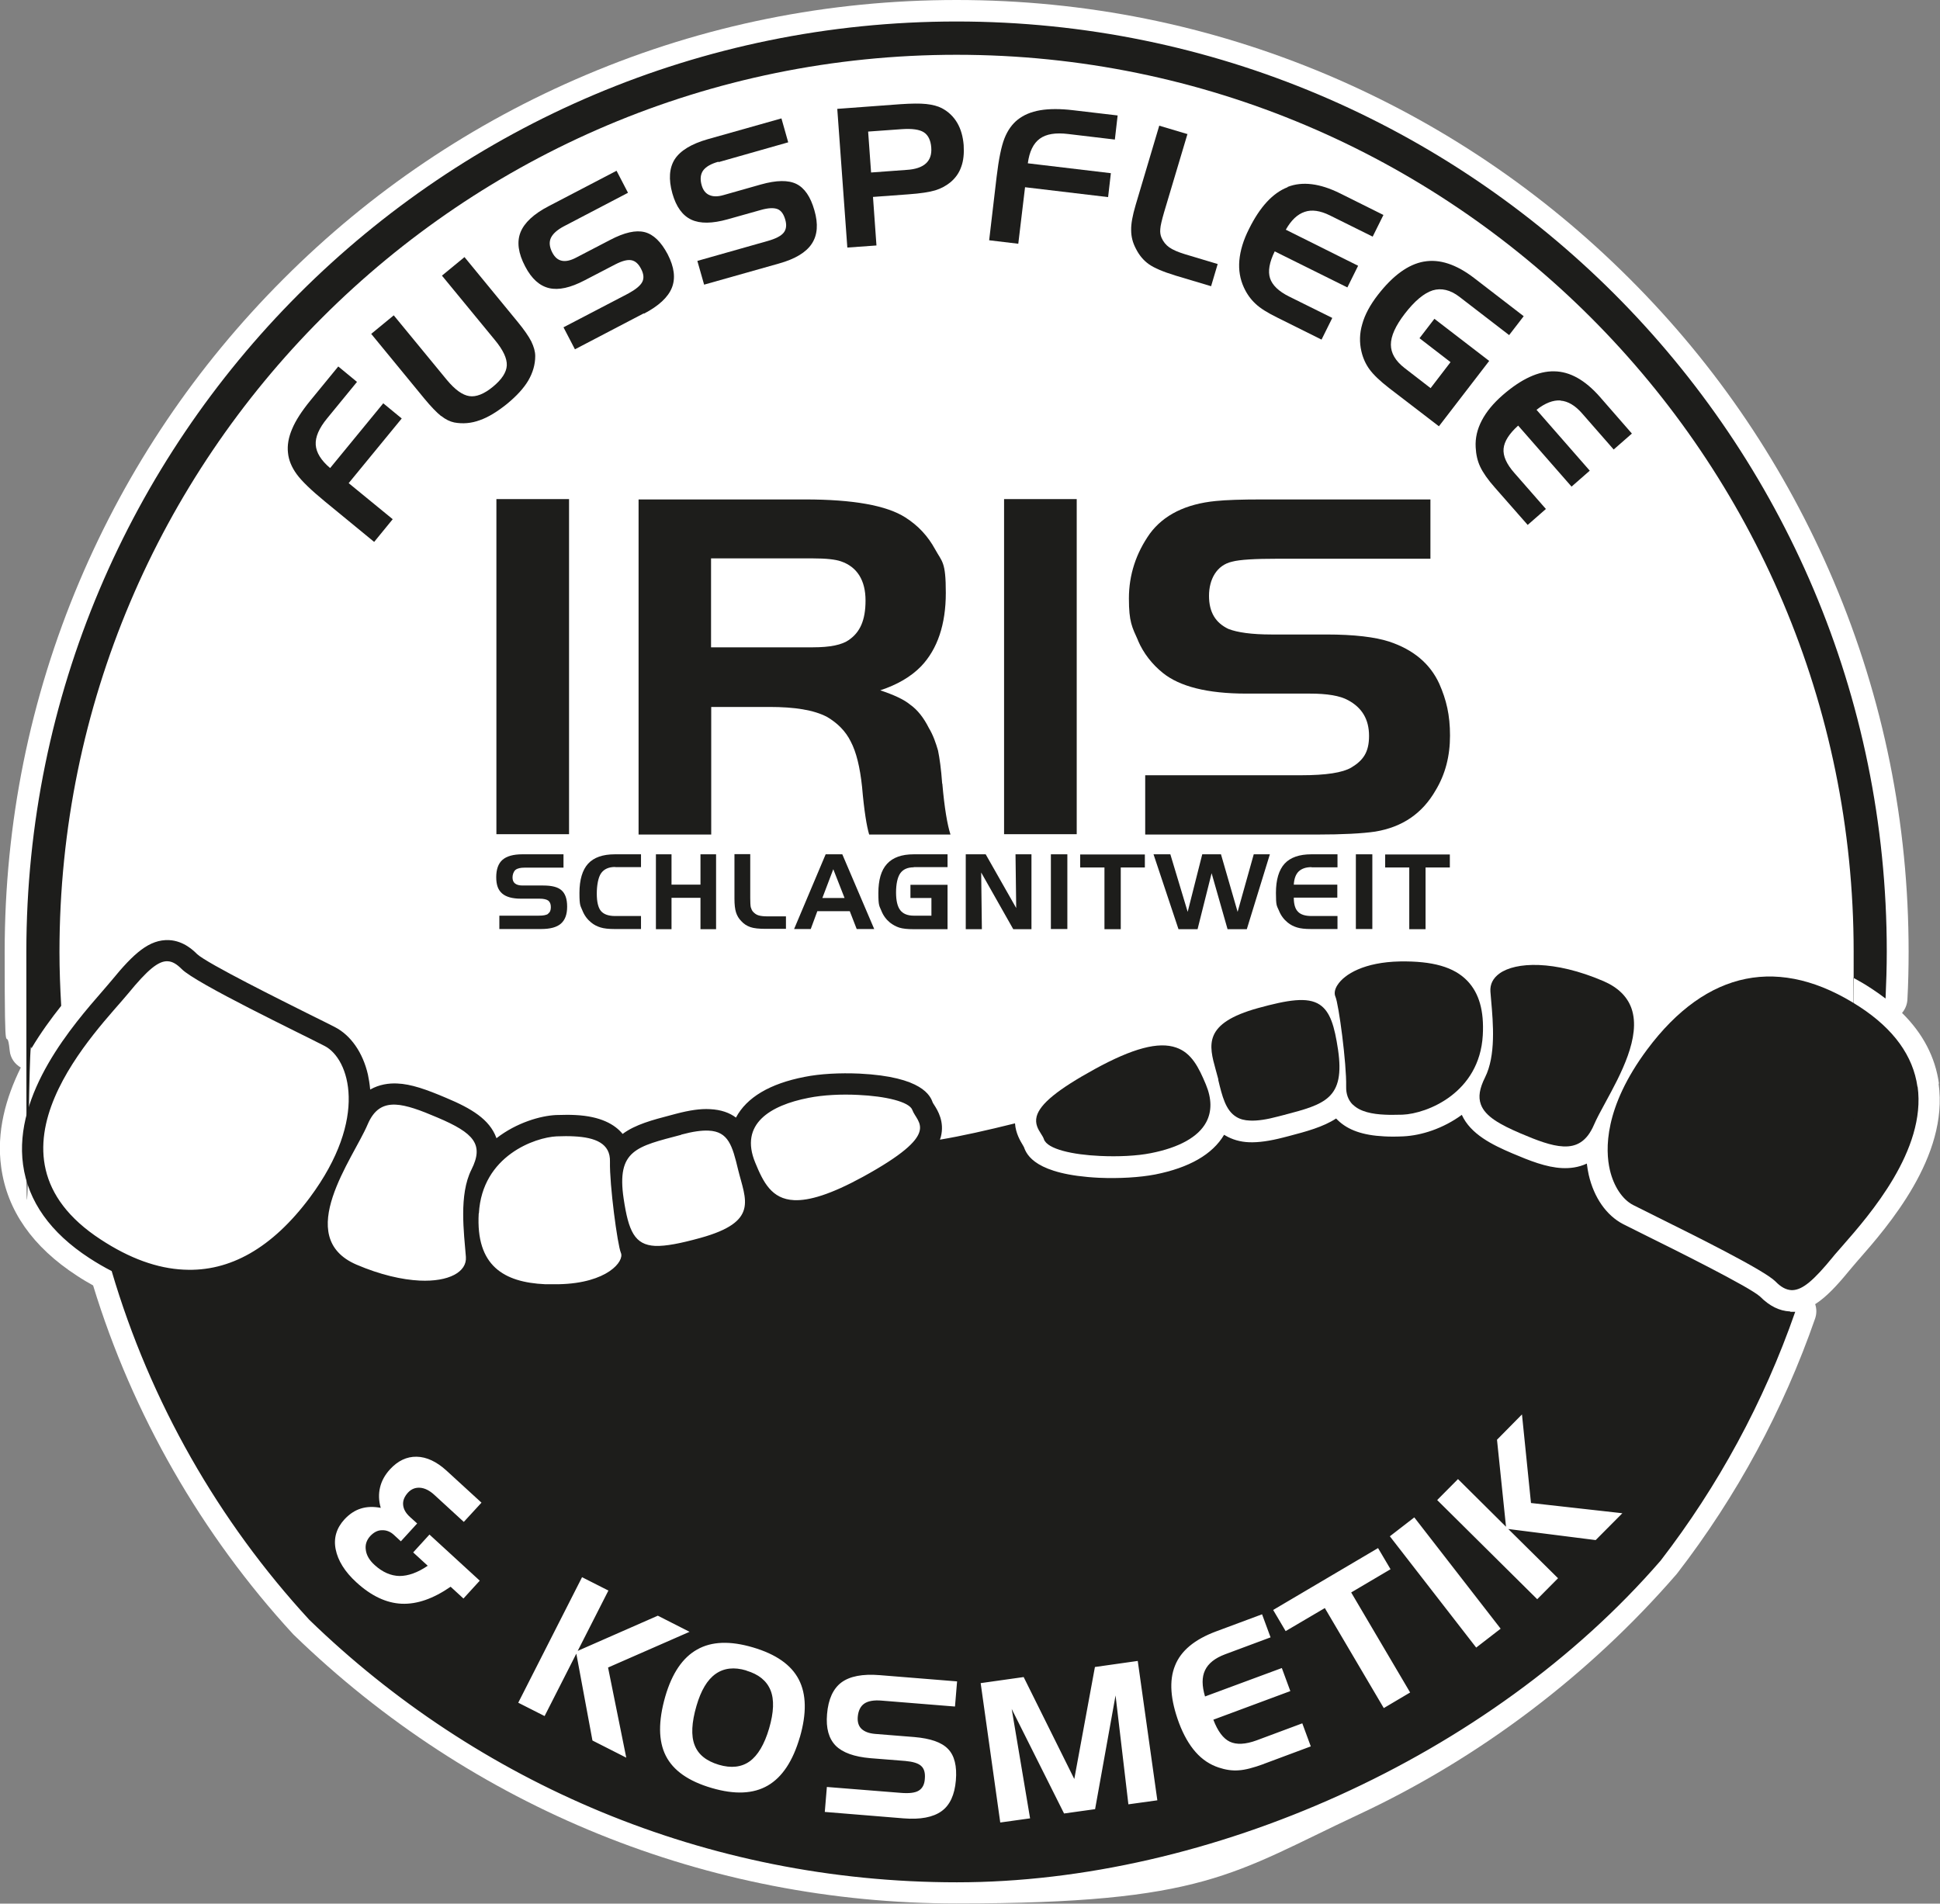 <?xml version="1.0" encoding="UTF-8"?>
<svg id="Ebene_2" xmlns="http://www.w3.org/2000/svg" version="1.1" viewBox="0 0 1118.9 1098.1">
  <rect x="0" y="0" width="1118.9" height="1098.1" fill="#808080" stroke="none"/>
  <!-- Generator: Adobe Illustrator 29.2.1, SVG Export Plug-In . SVG Version: 2.1.0 Build 116)  -->
  <defs>
    <style>
      .st0 {
        fill: #1d1d1b;
      }

      .st1 {
        fill: #fff;
      }
    </style>
  </defs>
  <path class="st1" d="M1118.3,625.1c-2.1-15.2-9.2-28.9-21.3-40.8,1.8-2.1,2.9-4.7,3.1-7.6.5-9.3.7-18.6.7-27.7,0-74.1-14.5-146-43.2-213.7-27.7-65.4-67.2-124.1-117.7-174.5-50.4-50.4-109.1-90-174.5-117.7C697.7,14.5,625.8,0,551.7,0s-146,14.5-213.7,43.2c-65.4,27.7-124.1,67.2-174.5,117.7-50.4,50.4-90,109.1-117.7,174.5C17.2,403,2.7,474.9,2.7,549s1,38.2,2.9,57.1c.4,4.2,2.9,7.7,6.4,9.7-8.6,17.4-14.2,37.1-11.3,57.6,3.4,24.8,18.1,45.9,43.7,62.5,3,2,6.1,3.8,9.3,5.6,22.7,74.3,62.5,143.7,115.3,201.1.2.2.3.3.5.5,103,99.9,238.7,154.9,382.2,154.9s159.2-17.3,232.1-51.4c69.5-32.5,132.8-80.4,183.2-138.6.2-.2.3-.4.4-.5,34.4-44.6,61.1-94.1,79.5-147,.9-2.7.9-5.6,0-8.2,6.3-4,12.5-10.6,19.7-19.4,1.3-1.6,3.1-3.6,5.1-6l.2-.2c16.9-19.3,52.1-59.6,46.2-101.6Z"/>
  <g>
    <path class="st0" d="M780.3,637.2c4.1,4.1,11.2,5.5,18.5,5.8,3.4.2,6.8,0,10.1,0,14.3-.6,44.4-12.6,46.3-45.8.8-14.1-2.1-24.3-8.9-31.4-7.7-8-20-11.5-38.9-11.2-20.4.4-32,7.3-36,13.6-1.6,2.4-2,4.9-1.2,6.7,1.9,4.2,6.5,38.7,6.2,51.9-.1,4.3,1.2,7.8,3.8,10.4Z"/>
    <path class="st0" d="M877,653.8c9.6,4.1,17.8,7.2,24.6,7.5,7.7.4,13.6-2.9,17.7-12.4,1.5-3.5,3.8-7.8,6.6-12.9,8.7-16,20.7-37.9,15.1-54.2-2.4-6.9-7.8-12.2-16.1-15.8-28.6-12.3-50.8-11.1-60-4.5-3.8,2.7-5.6,6.3-5.3,10.5.1,1.5.3,3.1.4,4.8,1.2,13.6,2.8,32.1-3.5,44.7-3.2,6.4-4,11.3-2.4,15.6,2.5,6.9,11,11.6,22.9,16.7Z"/>
    <path class="st0" d="M602.1,657.2c2,5.7,16.6,8.9,32.3,9.6,10.4.5,21.3,0,29.3-1.6,16.4-3.2,27.5-9.4,32-17.9,3.3-6.2,3.2-13.5-.2-21.7-4.1-9.8-8.2-18.2-17.1-21.3-10.2-3.6-25.1.4-47,12.4-21.3,11.7-31.6,20.1-33.5,27.3-1.1,4.3.9,7.5,2.5,10,.7,1.1,1.4,2.2,1.7,3.2Z"/>
    <path class="st0" d="M702.6,622.8c2.3,9.6,4.3,17.8,10.5,21.5,2.1,1.3,4.7,2,7.9,2.1,4.2.2,9.6-.6,16.3-2.4l3.1-.8c23.7-6.2,35.5-9.4,31.3-37.8-2-13.3-4.4-21.8-10.6-25.9-7-4.6-18.4-2.7-35.5,2-31.8,8.8-28.4,21.3-24.4,35.7.5,1.8,1,3.6,1.5,5.5Z"/>
    <path class="st0" d="M430.4,963.6c-7-2.1-12.9-1.4-17.7,2-4.8,3.4-8.4,9.5-11,18.4-2.8,9.6-3.2,17.2-1.1,22.6,2.1,5.5,6.7,9.2,14,11.4,7.1,2.1,13.1,1.4,17.8-2,4.7-3.4,8.5-9.8,11.2-19,2.7-9.3,3-16.6.8-22-2.2-5.4-6.8-9.2-13.9-11.3Z"/>
    <path class="st0" d="M1032.4,756.5c-6.2-.3-11.8-3.1-17.3-8.6-6-5.5-50.2-27.5-64.8-34.7l-.8-.4c-5.8-2.9-10.5-5.2-13.4-6.7-9.6-5-16.8-15.3-19.8-28.4-.4-1.9-.8-4-1.1-6.5-4.9,2.3-9.9,2.8-14.2,2.6-9.2-.4-18.9-4.3-28.8-8.5-11.5-4.9-24-11-29.1-22.2-10.8,7.9-23.3,11.9-33.7,12.4-4.3.2-7.9.2-11.2,0-12.1-.6-20.8-3.6-26.7-9.4-.3-.3-.6-.6-.9-.9-7.5,4.9-17.2,7.5-27.1,10.1l-3.1.8c-8.1,2.1-14.5,3-20,2.8-5.2-.2-9.8-1.6-13.7-3.9-.2-.1-.5-.3-.7-.4-6.7,11.3-20.1,19-39.8,22.9-8.9,1.7-20.7,2.4-32.3,1.9,0,0,0,0,0,0-36.9-1.8-41.8-13.4-43.3-17.6-.2-.3-.4-.7-.6-1.1-1.5-2.5-4.2-6.9-4.6-12.7-16.1,4-30.7,7.3-43.3,9.4.2-.5.3-1,.5-1.5,2.3-8.8-1.8-15.4-3.8-18.5-.3-.4-.6-1-.8-1.3-1.4-3.9-5.9-15-42.3-16.8-11.4-.5-22.7.1-31.7,1.9-20,3.9-33.3,11.8-39.5,23.4,0,0,0,0,0,.1-3.7-2.8-8.6-4.6-15.1-4.9-5.4-.3-11.6.6-19.6,2.7l-3,.8c-10.3,2.7-20.3,5.3-27.7,10.8-4.5-5.5-12.7-10.2-27.3-10.9-3.3-.2-6.9-.1-11.1,0-8.8.4-22.7,4.3-34.4,13.4,0-.1,0-.3-.1-.4-3.9-10.5-14.3-16.8-28.9-22.9-11.5-4.9-20.3-8-28.3-8.3-4.7-.2-10.2.5-15.5,3.5-.3-3.3-.8-6.2-1.3-8.6-2.9-12.7-9.9-22.7-19-27.4-3-1.6-8-4-14.2-7.1-16.2-8.1-59.3-29.5-65.3-35-1.9-1.9-7.7-7.7-16.2-8.1-11.4-.5-20.4,7.7-33,23.1-1.3,1.6-3.2,3.7-5.3,6.2-16.7,19.2-51.6,59-45.9,100.3,2.9,21.1,15.8,39.2,38.2,53.8,4.3,2.8,8.6,5.3,12.9,7.5,22.3,75.7,61.7,144.4,114,201.2,96.6,93.7,228.3,151.4,373.5,151.4s307.5-71.9,405.9-185.6c33-42.8,59.4-91.2,77.6-143.5-.2,0-.4,0-.6,0-.7,0-1.4,0-2.1,0ZM466.3,633.3c8.5-1.7,18.9-2.2,28.7-1.7,15.6.7,29.5,3.9,31.2,8.7,2.8,7.7,17.5,13.3-28.6,38.6-18.5,10.1-30.9,13.8-39.6,13.4-13-.6-17.8-10.4-22.4-21.6-9.3-22.4,8.7-33.1,30.7-37.4ZM392.9,654.5c6.7-1.8,11.8-2.5,15.8-2.3,11.4.5,13.7,8.7,17,22.5,4.3,17.5,12.2,30-21.8,39.4-11.6,3.2-19.9,4.8-26,4.6-11.9-.6-15.4-8.5-18.2-27.2-4.2-28.2,7.5-30.1,33.2-36.9ZM106.1,732.4c-15.4-.7-31.4-6.5-48-17.4-75.6-49.3-.5-122,15.9-142,10.9-13.3,17.3-18.8,22.7-18.5,2.8.1,5.3,1.7,8.1,4.5,8.2,8.3,68.4,37.1,82.5,44.4,14.1,7.3,25.6,41.4-8.6,87.4-21.7,29.1-46.1,42.9-72.5,41.6ZM212,648.7c3.7-8.7,8.9-11.8,16.2-11.5,6.3.3,14.2,3.2,24,7.4,21.3,9,27,15.6,19.7,30.1-7.3,14.5-4.3,36.4-3.2,50.3.7,8.7-9.8,14.5-26.7,13.7-10.1-.5-22.6-3.3-36.4-9.2-36.9-15.9-1.8-61.4,6.4-80.8ZM236.5,875.1l4.1,3.7-9.4,10.3-3.9-3.6c-2.1-2-4.5-2.9-7-2.8-2.5,0-4.7,1.2-6.7,3.3-2.2,2.4-3.1,5.1-2.6,8.2.4,3,2.1,5.9,5.1,8.6,4.5,4.1,9.3,6.2,14.3,6.3,5,0,10.4-1.9,16.3-5.9l-8.4-7.7,9.4-10.3,29,26.6-9.4,10.3-7.4-6.8c-10,6.9-19.4,10.2-28.3,9.8-8.8-.4-17.5-4.5-26-12.3-6.8-6.2-10.7-12.6-12-19.1s.5-12.3,5.1-17.3c2.8-3,5.9-5.1,9.4-6.2,3.5-1.1,7.3-1.2,11.5-.4-1.2-4.1-1.3-8.1-.4-11.8.9-3.8,2.8-7.2,5.7-10.4,4.6-5,9.7-7.4,15.4-7.3,5.7.1,11.5,2.8,17.2,8l20.2,18.5-10.2,11.1-17-15.6c-2.7-2.5-5.5-3.9-8.2-4.1-2.7-.2-5,.7-6.9,2.7-2.1,2.3-3.1,4.6-2.9,7.1.2,2.5,1.5,4.8,3.9,7ZM276.2,699.9c1.9-33.3,32.5-43.8,44.8-44.4,3.5-.1,6.9-.2,10,0,12.4.6,21.1,4.1,20.8,14.6-.3,13.2,4.3,47.9,6.3,52.6,2.1,4.7-7.6,17.5-35.8,18.1-2.7,0-5.3,0-7.9,0-23.9-1.1-40-10.7-38.3-40.8ZM341.7,1004l-9.3-50.1-18.3,36-15.2-7.7,36.8-72.4,15.2,7.7-17.7,34.8,46.2-20.3,18.3,9.3-47,20.6,10.5,52-19.5-9.9ZM461.3,1002.1c-4,13.8-10.2,23.1-18.5,27.9-8.3,4.8-19,5.3-32.3,1.4-13.4-3.9-22.2-10.1-26.5-18.6-4.3-8.5-4.4-19.9-.3-34.2,3.9-13.4,10-22.4,18.4-27.1,8.3-4.7,19-5.1,32.2-1.2,13.2,3.9,22,10,26.4,18.5,4.4,8.5,4.6,19.6.6,33.4ZM550.7,984.4l-42.1-3.4c-4.5-.4-7.9.2-10.1,1.7-2.2,1.5-3.5,4.1-3.8,7.8-.2,2.9.5,5.2,2.2,6.8,1.7,1.6,4.3,2.6,7.9,2.9l22.5,1.8c9.3.8,15.8,3,19.5,6.9,3.7,3.8,5.2,9.9,4.5,18.1-.7,8.3-3.4,14.3-8.3,17.8-4.9,3.5-12.2,4.9-22,4.1l-45.3-3.7,1.2-14.4,42.6,3.4c4.9.4,8.3,0,10.4-1.3,2.1-1.3,3.3-3.5,3.5-6.8.3-3.4-.4-5.9-2.1-7.4-1.7-1.6-4.8-2.5-9.2-2.9l-20.1-1.6c-9.3-.8-16-3.2-20-7.2-4-4.1-5.7-10.1-5-18.2.7-8.6,3.5-14.7,8.3-18.3,4.9-3.6,12.2-5,22.1-4.2l44.6,3.6-1.2,14.4ZM650.8,1040.8l-7.4-62.8-11.8,65.6-17.9,2.5-30.2-60.3,10.6,63.1-17.2,2.4-11.3-80.4,24.8-3.5,29.2,58.8,11.9-64.6,24.7-3.5,11.3,80.4-16.6,2.3ZM729,1017.5c-6,2.2-10.9,3.5-14.6,3.7-3.8.3-7.6-.3-11.5-1.6-5.1-1.7-9.5-4.6-13.3-8.9s-7-9.9-9.6-16.8c-5-13.5-5.8-24.5-2.3-33.1,3.4-8.6,11.3-15.1,23.6-19.7l26.6-9.9,4.9,13.3-26.3,9.8c-5.8,2.2-9.6,5.2-11.5,9.2s-1.8,9,0,15.1l44.3-16.4,4.9,13.3-44.4,16.5c2.5,6.6,5.7,10.9,9.5,12.7s9,1.6,15.5-.8l26.3-9.8,4.9,13.3-27.1,10.1ZM798.1,985.3l-34-57.7-22.6,13.3-7.2-12.2,60.5-35.7,7.2,12.2-22.7,13.4,34,57.7-15.2,9ZM851.4,950.4l-49.8-64.2,14.1-10.9,49.8,64.2-14.1,10.9ZM920.4,888.4l-50.5-6.4,28.7,28.4-12,12.1-57.7-57.2,12-12.1,27.7,27.5-5.2-50.2,14.4-14.6,5.2,51.1,52.7,5.9-15.4,15.5Z"/>
    <path class="st0" d="M1105.9,626.9c-2.5-17.8-13.7-33.3-33.3-46.1-45.9-29.9-88.3-21.4-122.6,24.6-24.9,33.5-24.2,57.9-21.5,69.5,2.2,9.4,7.2,17,13.4,20.2,3,1.5,7.9,4,14,7,21.6,10.7,61.8,30.7,68.1,37.1,3.2,3.3,6.1,4.8,9.1,5,.3,0,.6,0,.9,0,5.7-.3,11.9-5.4,23.1-19.1,1.4-1.8,3.4-3.9,5.6-6.5,15.7-17.9,48.3-55.3,43.3-91.7Z"/>
    <path class="st0" d="M35.3,580.2c-.6-10.3-1-20.7-1-31.1C34.3,263.3,266,31.6,551.7,31.6s517.4,231.7,517.4,517.4,0,10-.2,15c3.5,1.9,6.9,3.9,10.4,6.2,2.9,1.9,5.6,3.8,8.2,5.8.4-9,.7-18,.7-27.1,0-296.3-240.2-536.5-536.5-536.5S15.2,252.7,15.2,549s1,37.4,2.9,55.8c5.4-9.1,11.5-17.4,17.2-24.6Z"/>
    <path class="st0" d="M221,232.7l-30.6,37.3c-5.2-4.4-8-8.9-8.3-13.4-.3-4.5,1.9-9.6,6.6-15.3l17.2-21-10.8-8.9-16.3,19.9c-4.8,5.9-8.3,11.3-10.3,16.1-2.1,4.9-2.9,9.5-2.4,13.8.4,4.2,2.1,8.3,5,12.3,2.9,4,8.3,9.2,16.2,15.7l28.5,23.4,10.7-13.1-25.4-20.8,30.6-37.3-10.7-8.8Z"/>
    <path class="st0" d="M254.4,239.9c2.6,2.1,5.2,3.3,7.6,3.8,4.9.9,9.8.5,14.7-1.3,4.9-1.7,10.1-4.9,15.7-9.4,5.6-4.6,9.7-9.1,12.3-13.5,2.6-4.5,4-9.2,4-14.1,0-2.6-.8-5.4-2.3-8.5-1.6-3.1-4.2-6.8-7.8-11.2l-30.7-37.4-13,10.7,30.5,37.1c4.8,5.8,7.1,10.7,6.9,14.7-.2,4-2.9,8.1-8,12.3-5.1,4.2-9.7,6-13.6,5.4-4-.6-8.3-3.7-13.1-9.5l-30.5-37.1-13,10.7,30.7,37.4c3.8,4.6,7,7.9,9.6,10Z"/>
    <path class="st0" d="M371.3,181c8.6-4.5,14-9.5,16.2-15,2.2-5.5,1.4-11.9-2.4-19.3-3.8-7.2-8.2-11.5-13.3-12.8-5.1-1.3-11.7.2-19.9,4.5l-19.8,10.3c-3.1,1.6-5.8,2.2-8.1,1.7-2.3-.5-4-2-5.4-4.6-1.7-3.2-2-6.1-.9-8.5s3.6-4.7,7.6-6.8l36.9-19.3-6.6-12.7-39.1,20.4c-8.7,4.5-14.1,9.6-16.3,15.1-2.2,5.6-1.3,12.1,2.7,19.7,3.7,7.1,8.3,11.2,13.8,12.5,5.5,1.3,12.3-.2,20.5-4.5l17.7-9.2c3.9-2,6.9-2.8,9.2-2.4,2.3.4,4.2,2.1,5.7,5.1,1.5,2.9,1.7,5.4.6,7.5-1.1,2.1-3.8,4.3-8,6.6l-37.4,19.5,6.6,12.7,39.8-20.8Z"/>
    <path class="st0" d="M414.5,93.5l40.1-11.4-3.9-13.8-42.5,12c-9.4,2.7-15.7,6.5-19,11.5-3.2,5-3.7,11.6-1.4,19.8,2.2,7.7,5.8,12.7,10.9,15.1,5.1,2.4,12.1,2.3,21-.2l19.2-5.4c4.2-1.2,7.4-1.3,9.5-.5s3.6,2.9,4.5,6.1c.9,3.1.6,5.6-.9,7.5-1.5,1.9-4.6,3.5-9.2,4.8l-40.6,11.5,3.9,13.7,43.2-12.2c9.3-2.6,15.6-6.4,18.9-11.4,3.3-5,3.8-11.4,1.5-19.3-2.2-7.8-5.7-12.9-10.4-15.2-4.7-2.3-11.5-2.2-20.4.3l-21.5,6.1c-3.4,1-6.1,1-8.3,0-2.1-.9-3.6-2.8-4.4-5.6-1-3.5-.7-6.3.8-8.5,1.6-2.2,4.5-3.9,8.8-5.1Z"/>
    <path class="st0" d="M554.4,96.2c1.3-3.5,1.7-7.7,1.4-12.5-.4-4.9-1.6-9.2-3.7-12.8-2.1-3.6-5.1-6.5-8.9-8.5-2.3-1.2-5.3-2-9-2.4-3.7-.4-8.6-.3-14.8.1l-36.5,2.7,5.8,80,16.8-1.2-2-28,20.4-1.5c7-.5,12.2-1.3,15.5-2.3,3.3-1,6.2-2.6,8.7-4.6,3-2.5,5.1-5.5,6.3-9ZM534,94.3c-2.3,2.1-6,3.4-11.1,3.7l-20.5,1.5-1.7-23.6,19.5-1.4c5.9-.4,10.1.2,12.6,1.8s4,4.6,4.3,8.8c.3,4-.7,7-3.1,9.2Z"/>
    <path class="st0" d="M599.9,63.6c-5.2.9-9.5,2.7-12.9,5.4-3.3,2.6-5.9,6.3-7.7,10.9-1.8,4.6-3.3,12-4.5,22.1l-4.3,36.6,16.8,2,3.9-32.6,47.9,5.7,1.6-13.8-47.9-5.7c.9-6.8,3.2-11.5,6.9-14.2,3.7-2.7,9.1-3.6,16.4-2.7l26.9,3.2,1.6-13.9-25.5-3c-7.5-.9-13.9-.9-19.2,0Z"/>
    <path class="st0" d="M684.7,77.3l-16.1-4.8-13.6,45.7c-1.8,6.1-2.7,10.9-2.6,14.6,0,3.7.9,7.2,2.7,10.6,1.9,3.8,4.4,6.8,7.5,9,3.1,2.2,8.3,4.4,15.5,6.6l20.4,6.1,3.8-12.8-19-5.7c-3.9-1.2-6.9-2.5-8.9-3.9-2-1.4-3.5-3.3-4.5-5.6-.6-1.4-.9-3.1-.7-5,.1-1.9.9-5.2,2.2-9.7l13.5-45.2Z"/>
    <path class="st0" d="M742.6,108c-8.5,3.3-15.9,11.3-22.2,24-3.3,6.5-5.1,12.6-5.6,18.2-.5,5.6.4,10.8,2.6,15.6,1.7,3.7,3.9,6.8,6.7,9.4,2.7,2.6,6.9,5.2,12.6,8l25.5,12.7,6.2-12.5-24.8-12.3c-6.1-3-9.8-6.6-11.1-10.6-1.3-4-.4-9.2,2.7-15.5l41.9,20.8,6.2-12.5-41.7-20.8c3.1-5.5,6.7-8.9,10.9-10.3,4.1-1.4,8.9-.7,14.4,2l24.8,12.3,6.2-12.5-25.1-12.5c-11.5-5.7-21.6-7-30.1-3.7Z"/>
    <path class="st0" d="M821.2,150.9c-9,1.6-17.8,8-26.5,19.2-4.5,5.8-7.5,11.4-9,16.8-1.6,5.4-1.7,10.7-.5,15.8.9,3.9,2.5,7.4,4.7,10.4,2.2,3,5.9,6.6,11.2,10.7l28.8,22.1,29-37.7-31.6-24.3-8.6,11.2,17.9,13.8-11.5,15-15-11.6c-5.3-4.1-7.9-8.6-7.9-13.5,0-5,2.7-10.9,8-17.8,5.7-7.4,11.1-11.9,16.1-13.5,5-1.5,10.2-.3,15.4,3.7l28.7,22.1,8.4-10.9-28.7-22.1c-10.2-7.8-19.8-11-28.8-9.4Z"/>
    <path class="st0" d="M900,231.1c4.3.3,8.5,2.8,12.5,7.4l18.2,20.8,10.5-9.2-18.4-21.1c-8.5-9.7-17.3-14.7-26.4-14.8-9.1-.2-19,4.4-29.7,13.7-5.5,4.8-9.5,9.7-12.1,14.7-2.6,5-3.8,10.1-3.5,15.4.2,4.1,1,7.8,2.6,11.2,1.6,3.4,4.4,7.5,8.6,12.2l18.8,21.4,10.5-9.2-18.2-20.8c-4.5-5.1-6.6-9.8-6.2-14,.4-4.2,3.2-8.6,8.4-13.3l30.8,35.2,10.5-9.2-30.7-35.1c4.9-3.9,9.6-5.7,13.9-5.4Z"/>
    <path class="st0" d="M656.3,369.4c3.2,7.5,8.3,13.9,14.4,18.8,9.7,7.8,25.6,11.9,48.1,11.9h36.6c10,0,17.4,1.2,22.1,3.8,8,4.3,12.1,11,12.1,20.6s-3.5,14.2-10.3,18.3c-5,2.9-14.4,4.4-28.9,4.4h-89.9v34.2h99.1c14.7,0,26.2-.6,33.6-1.7,15.6-2.6,27.1-10.4,34.8-23.8,5.6-9.3,8.3-19.7,8.3-31.6s-2.1-20.6-6.2-29.9c-5.3-11.6-15-19.7-28.9-24.3-8-2.6-20-4.1-36.3-4.1h-31.6c-11.5,0-19.7-1.2-24.8-3.2-7.4-3.5-11.2-9.6-11.2-19.1s4.4-17.7,13.3-19.7c4.4-1.2,13.3-1.7,26.2-1.7h88.2v-34.2h-97.6c-11.5,0-20.3.3-26.2.9-17.4,1.7-30.1,8.1-38,18.8-8,11.3-12.1,23.8-12.1,37.4s1.8,16.5,5.3,24.3Z"/>
    <rect class="st0" x="286.3" y="287.9" width="41.9" height="193.3"/>
    <rect class="st0" x="579.1" y="287.9" width="41.9" height="193.3"/>
    <path class="st0" d="M543.4,452c-.6-8.4-1.5-14.8-2.4-19.1-1.2-4.1-2.7-8.7-5.3-13-2.9-5.8-6.5-10.4-10.6-13.3-3.8-3.2-9.7-5.8-17.4-8.4,9.7-3.2,17.7-7.8,23.6-13.9,9.4-9.9,14.2-24.1,14.2-42.3s-2.1-17.7-6.2-25.2c-4.1-7.5-9.7-13.6-17.1-18.3-10.9-7-30.4-10.4-57.8-10.4h-96.1v193.3h41.9v-73.6h33.6c14.4,0,25.6,1.7,33.3,5.8,5.9,3.5,10.6,8.1,13.6,14.2,3.2,6.1,5.3,14.8,6.5,26.1,1.2,13.9,2.7,22.9,4.1,27.5h46.9c-1.8-5.5-3.5-15.4-4.7-29.3ZM489.7,369.1c-4.1,2.9-10.9,4.3-20.9,4.3h-58.7v-51.3h58.7c7.7,0,13,.6,16.2,1.7,9.4,3.2,14.2,11,14.2,22.6s-3.3,18.3-9.4,22.6Z"/>
    <path class="st0" d="M316.2,527.1c-1.1.8-2.9,1.1-5.5,1.1h-22.7v7.7h24.1c5.2,0,9-1,11.4-3.1,2.4-2.1,3.6-5.3,3.6-9.8s-1.1-7.5-3.2-9.4c-2.1-1.9-5.6-2.8-10.6-2.8h-12c-1.9,0-3.3-.4-4.3-1.2-1-.8-1.4-2-1.4-3.5s.6-3.4,1.7-4.3c1.1-.9,2.9-1.3,5.3-1.3h22.4v-7.7h-23.7c-5.3,0-9.1,1.1-11.5,3.2-2.4,2.1-3.6,5.5-3.6,10s1.1,7.4,3.4,9.4c2.3,2,5.9,3,10.9,3h10.7c2.3,0,4,.4,5,1.1,1,.8,1.5,2,1.5,3.8s-.5,3-1.6,3.7Z"/>
    <path class="st0" d="M354.8,500.2h14.9v-7.4h-15.1c-6.9,0-12.1,1.8-15.4,5.4s-5,9.3-5,16.9.6,7.3,1.7,10.1c1.1,2.8,2.8,5.1,5,6.9,1.7,1.4,3.5,2.3,5.5,2.9,1.9.6,4.6.9,8,.9h15.3v-7.5h-14.9c-3.9,0-6.6-1-8.2-2.9-1.6-1.9-2.4-5.3-2.4-10s.8-9.4,2.5-11.8,4.4-3.6,8.1-3.6Z"/>
    <polygon class="st0" points="413 536 413 492.8 404 492.8 404 510.3 387.3 510.3 387.3 492.8 378.3 492.8 378.3 536 387.3 536 387.3 517.9 404 517.9 404 536 413 536"/>
    <path class="st0" d="M423.6,492.8v25.6c0,3.4.3,6,.9,7.9.6,1.9,1.6,3.6,3,5,1.5,1.7,3.3,2.8,5.3,3.5,2,.7,4.9,1,9,1h11.5v-7.2h-10.7c-2.2,0-3.9-.2-5.2-.6-1.3-.4-2.3-1.2-3.2-2.2-.5-.6-.9-1.5-1.2-2.5-.2-1-.3-2.8-.3-5.3v-25.3h-9.1Z"/>
    <path class="st0" d="M476.2,492.8l-18.2,43.1h9.6l3.8-10.3h18.7l4,10.3h10.1l-18.4-43.1h-9.6ZM474.3,518l6.3-16.6,6.5,16.6h-12.8Z"/>
    <path class="st0" d="M527,500.2h19.5v-7.4h-19.5c-6.9,0-12,1.8-15.4,5.5s-5,9.3-5,16.9.6,7.3,1.7,10.1c1.1,2.8,2.8,5.1,5,6.9,1.7,1.3,3.5,2.3,5.4,2.9,1.9.6,4.7.9,8.3.9h19.5v-25.6h-21.4v7.6h12.1v10.2h-10.2c-3.6,0-6.2-1.1-7.8-3.2-1.6-2.1-2.4-5.5-2.4-10.2s.8-8.7,2.4-11c1.6-2.3,4.2-3.5,7.8-3.5Z"/>
    <polygon class="st0" points="594.9 536 594.9 492.8 585.7 492.8 586.1 523.8 568.5 492.8 557 492.8 557 536 566.3 536 565.9 503.3 584.4 536 594.9 536"/>
    <rect class="st0" x="606.1" y="492.8" width="9.5" height="43.1"/>
    <polygon class="st0" points="623 500.4 637 500.4 637 536 646.4 536 646.4 500.4 660.3 500.4 660.3 492.9 623 492.9 623 500.4"/>
    <polygon class="st0" points="708 536 719.1 536 732.4 492.8 723.1 492.8 713.8 526 704.2 492.8 693.4 492.8 685 526 675 492.8 665.3 492.8 679.7 536 690.7 536 698.8 503.7 708 536"/>
    <path class="st0" d="M756.5,500.3h14.9v-7.5h-15.1c-6.9,0-12.1,1.8-15.4,5.4-3.3,3.6-5,9.3-5,16.9s.5,7.3,1.7,10.1c1.1,2.8,2.8,5.1,5,6.9,1.7,1.4,3.5,2.3,5.5,2.9,1.9.6,4.6.9,8,.9h15.3v-7.5h-14.9c-3.7,0-6.3-.8-7.9-2.5-1.6-1.6-2.4-4.3-2.4-8.1h25.1v-7.5h-25.1c.2-3.4,1.1-5.9,2.8-7.6,1.7-1.6,4.1-2.5,7.4-2.5Z"/>
    <rect class="st0" x="782" y="492.8" width="9.5" height="43.1"/>
    <polygon class="st0" points="822.2 536 822.2 500.4 836.2 500.4 836.2 492.9 798.9 492.9 798.9 500.4 812.8 500.4 812.8 536 822.2 536"/>
  </g>
</svg>